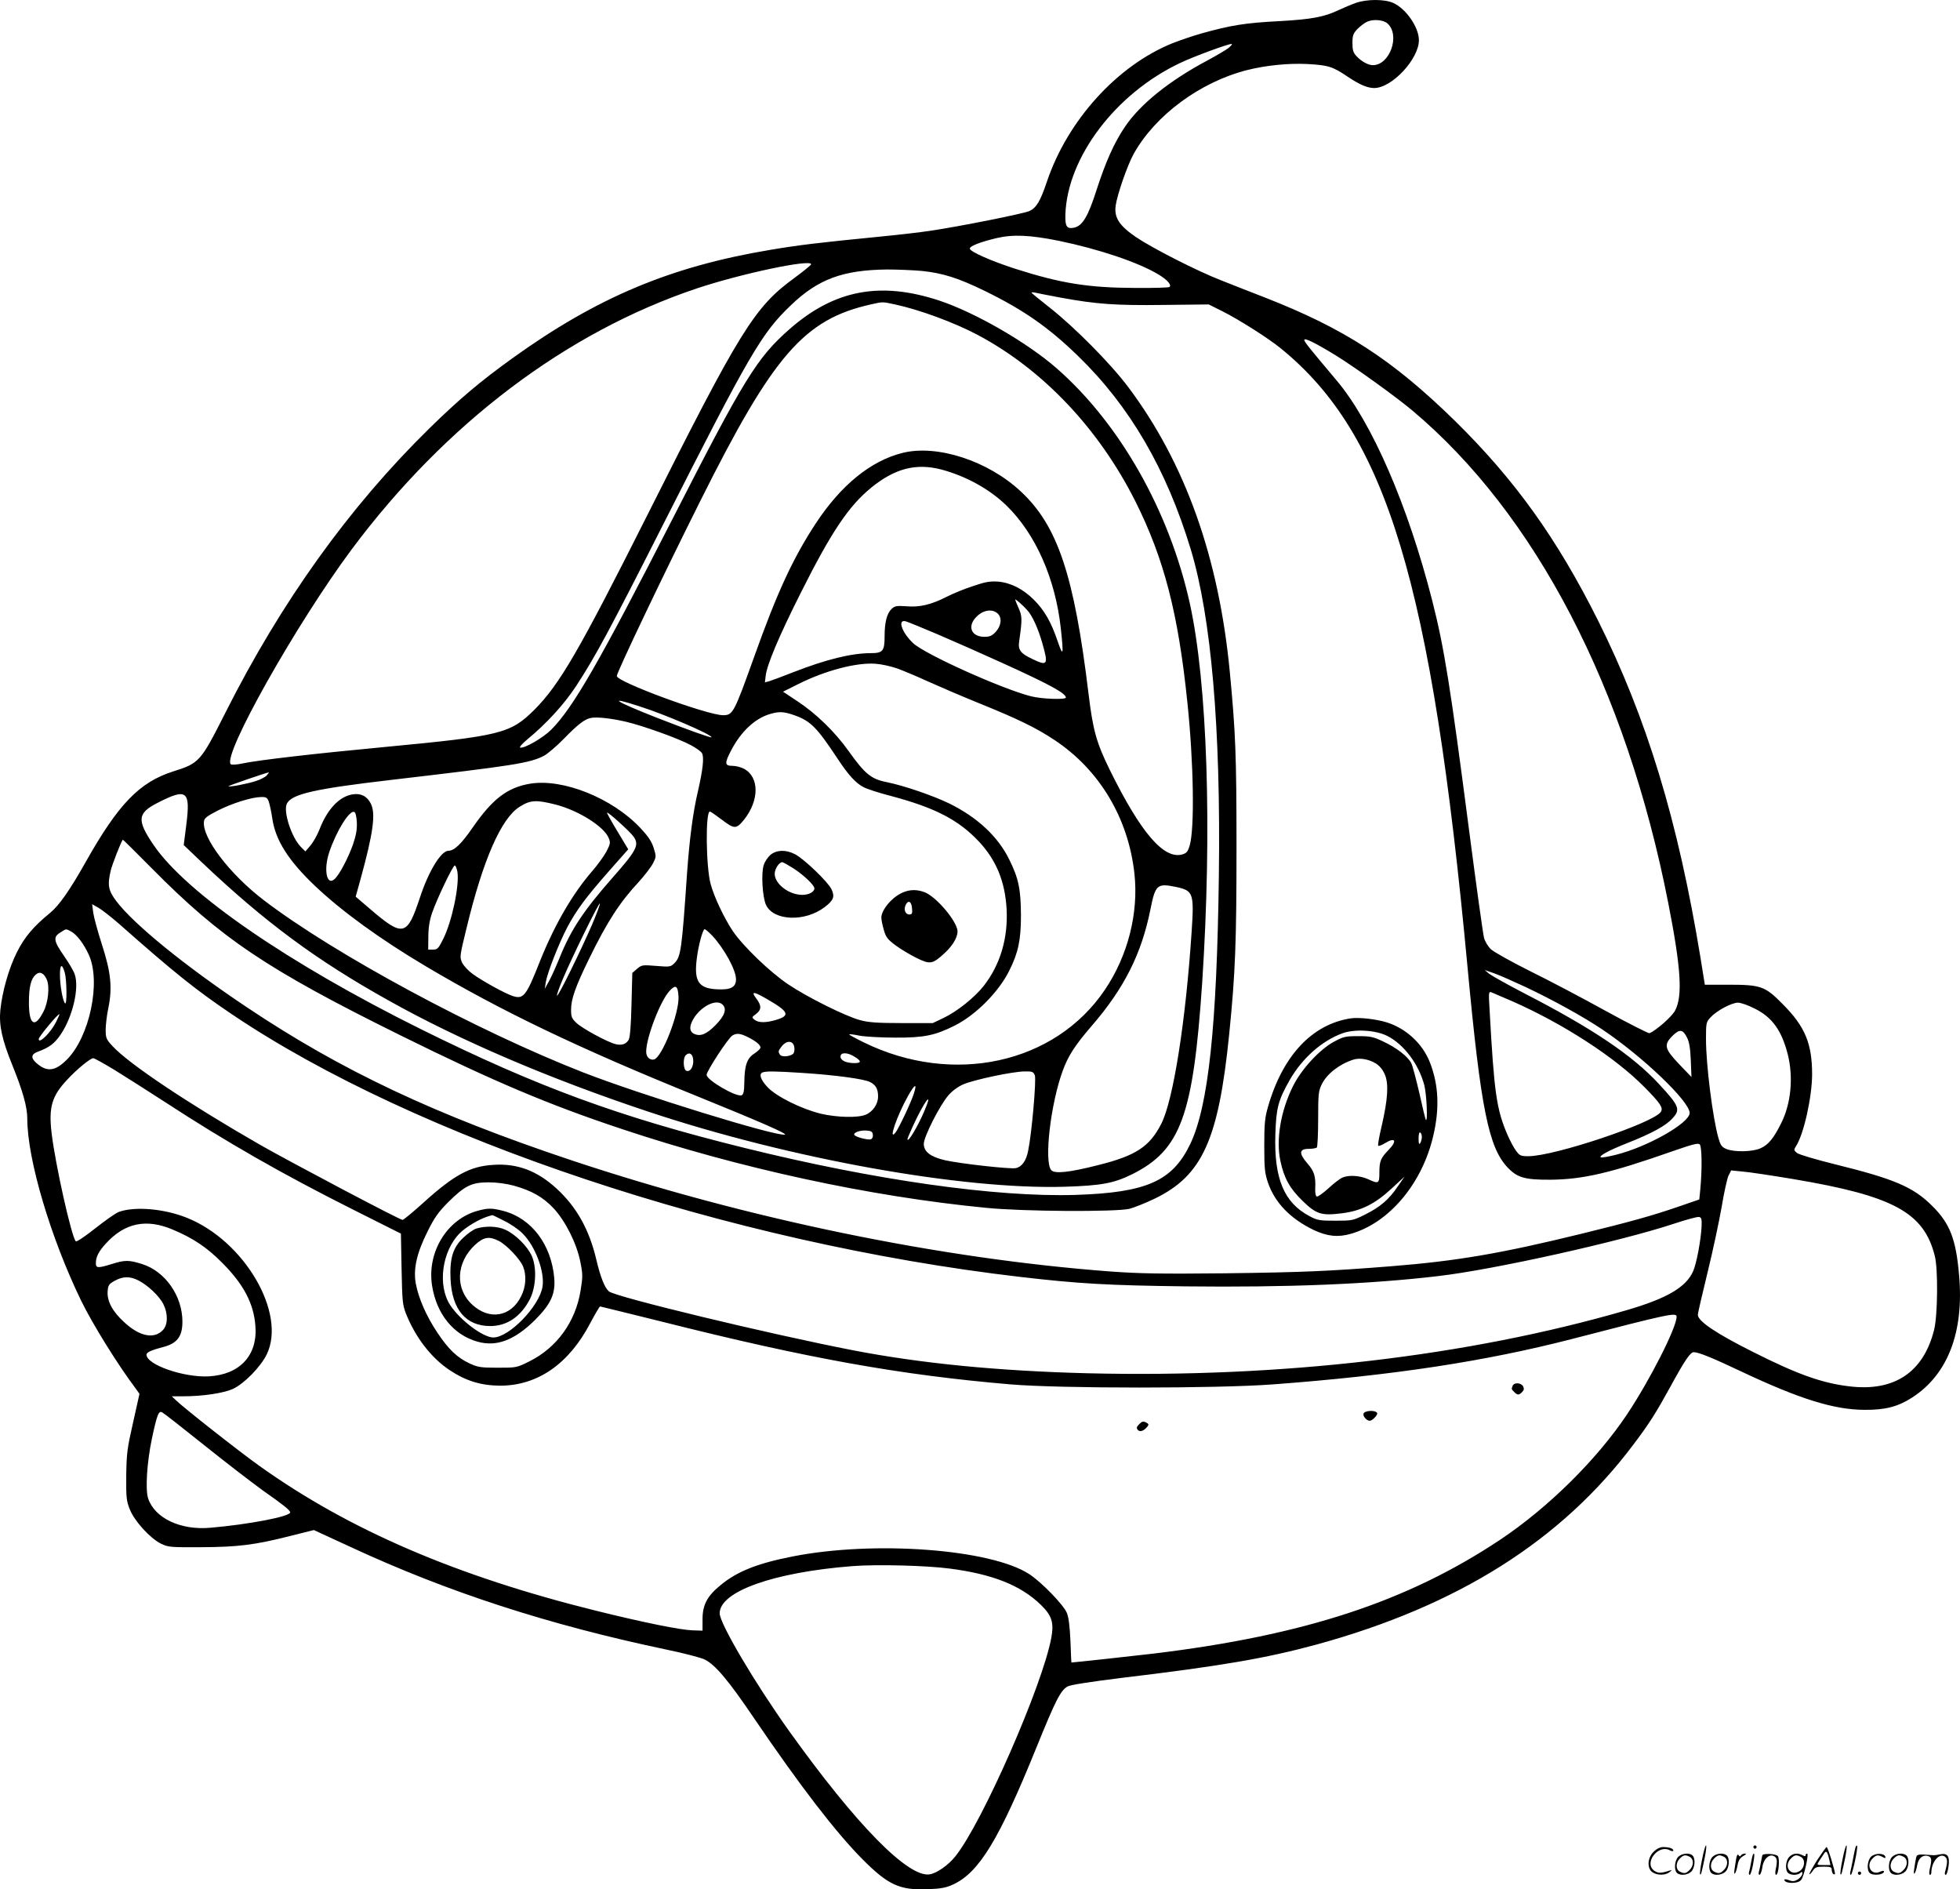 <svg version="1.0" xmlns="http://www.w3.org/2000/svg"
  viewBox="0 0 1200.262 1156.801"
 preserveAspectRatio="xMidYMid meet">
<g transform="translate(-0.291,1157.898) scale(0.1,-0.1)"
fill="#000000" stroke="none">
<path d="M8305 11561 c-28 -10 -75 -30 -105 -44 -89 -42 -164 -56 -355 -67
-217 -11 -303 -25 -489 -77 -49 -14 -128 -41 -174 -59 -338 -137 -641 -471
-768 -847 -40 -119 -64 -160 -107 -180 -34 -16 -430 -95 -607 -121 -58 -9
-197 -25 -310 -36 -376 -37 -494 -51 -671 -81 -611 -102 -1062 -292 -1579
-664 -200 -144 -326 -251 -509 -430 -489 -480 -905 -1059 -1248 -1740 -151
-299 -159 -309 -319 -359 -207 -66 -336 -199 -537 -556 -95 -169 -162 -265
-217 -310 -105 -86 -157 -149 -204 -242 -50 -100 -90 -243 -101 -354 -9 -92
10 -180 74 -338 64 -158 91 -255 91 -326 0 -250 144 -733 331 -1117 69 -141
221 -387 334 -537 l22 -31 -39 -175 c-36 -158 -40 -189 -42 -325 -1 -136 1
-155 22 -208 29 -72 124 -176 190 -209 45 -22 57 -23 247 -22 226 1 331 14
550 70 l140 35 230 -106 c591 -274 1207 -474 1925 -625 107 -22 214 -50 237
-61 65 -31 146 -127 305 -362 280 -412 497 -694 661 -860 158 -159 229 -192
401 -185 82 3 112 9 156 29 159 74 281 274 510 839 117 288 147 348 190 373
16 10 133 28 325 52 619 74 891 121 1200 205 866 237 1500 637 1941 1225 96
127 136 190 224 350 90 165 124 215 145 215 30 0 116 -35 295 -120 355 -167
563 -232 750 -233 127 -1 205 19 292 75 219 141 319 401 288 750 -19 220 -56
316 -164 423 -116 116 -230 165 -594 255 -117 29 -223 60 -235 70 -19 16 -20
19 -6 41 48 73 98 299 99 439 0 189 -43 294 -180 431 -108 110 -133 119 -335
119 l-142 0 -27 168 c-137 835 -328 1463 -627 2062 -252 503 -509 861 -875
1221 -385 377 -679 567 -1169 758 -88 34 -207 81 -265 104 -147 57 -419 196
-520 264 -103 70 -135 120 -125 193 10 69 72 248 111 318 132 236 407 439 694
512 115 29 254 43 370 37 127 -7 155 -16 245 -77 75 -50 122 -70 164 -70 109
1 275 180 273 295 -1 78 -79 191 -157 226 -52 24 -162 24 -230 0z m195 -126
c79 -72 14 -255 -90 -255 -29 0 -70 23 -100 55 -20 21 -25 37 -25 80 0 46 4
58 30 86 17 17 44 38 60 45 37 17 100 12 125 -11z m-973 -149 c-15 -12 -74
-47 -130 -77 -233 -124 -411 -267 -505 -406 -65 -96 -117 -211 -173 -384 -53
-166 -87 -223 -139 -234 -44 -9 -55 7 -53 79 11 352 309 744 704 930 87 41
291 116 314 116 6 -1 -3 -11 -18 -24z m-1042 -1181 c247 -51 489 -132 613
-207 53 -32 80 -63 67 -76 -4 -4 -98 -7 -208 -6 -291 1 -458 28 -742 119 -144
47 -267 101 -273 121 -4 15 62 41 163 65 102 24 205 19 380 -16z m-1515 -144
c0 -5 -47 -43 -104 -85 -244 -178 -331 -319 -904 -1461 -412 -819 -531 -1025
-686 -1181 -148 -147 -205 -161 -921 -229 -426 -40 -771 -80 -865 -100 -37 -8
-69 -10 -74 -5 -53 53 403 862 741 1316 576 772 1316 1330 2113 1597 272 91
700 181 700 148z m680 -41 c129 -14 221 -43 385 -123 235 -115 389 -222 569
-397 317 -307 542 -693 691 -1185 125 -414 184 -1092 172 -1995 -12 -926 -64
-1414 -176 -1647 -109 -226 -268 -296 -701 -310 -488 -15 -1228 90 -2025 287
-770 190 -1270 374 -1981 726 -815 404 -1441 835 -1641 1130 -104 153 -99 195
28 259 176 90 199 72 173 -134 l-16 -126 108 -103 c387 -367 702 -601 1149
-850 434 -243 985 -479 1593 -681 864 -287 1918 -477 2547 -458 222 7 298 21
410 76 299 149 375 358 430 1176 61 934 32 1830 -76 2320 -125 564 -426 1097
-813 1437 -182 160 -502 344 -722 417 -362 119 -642 65 -916 -175 -199 -175
-277 -301 -715 -1159 -451 -882 -611 -1160 -745 -1294 -50 -50 -166 -117 -190
-109 -6 2 13 24 43 49 118 97 226 215 301 329 119 183 202 337 528 980 536
1058 606 1178 787 1351 166 159 317 215 589 218 62 0 158 -4 214 -9z m852
-164 c214 -39 331 -48 628 -44 l275 3 86 -43 c96 -48 278 -163 354 -225 650
-527 926 -1442 1145 -3792 81 -866 129 -1105 248 -1227 58 -60 105 -73 262
-72 197 2 366 41 747 175 124 43 155 51 165 41 13 -14 15 -153 3 -277 l-6 -60
-122 -42 c-168 -58 -295 -93 -600 -168 -494 -121 -764 -167 -1167 -199 -379
-30 -540 -37 -1015 -43 -390 -4 -521 -2 -700 11 -1043 78 -2221 321 -3300 680
-839 280 -1413 551 -1992 939 -380 254 -693 509 -798 649 -49 65 -55 98 -34
187 8 35 63 176 74 189 1 1 80 -77 176 -174 426 -431 705 -619 1524 -1024 568
-281 908 -425 1360 -575 721 -240 1514 -412 2225 -481 226 -23 796 -26 880 -6
30 8 100 36 156 63 290 141 389 360 454 1004 38 375 45 565 45 1150 0 563 -6
703 -41 1070 -67 701 -273 1279 -622 1744 -106 142 -329 367 -479 485 -62 49
-113 90 -113 93 0 3 10 3 23 0 12 -3 84 -17 159 -31z m-1018 -41 c149 -32 361
-110 505 -186 401 -213 743 -575 967 -1020 175 -350 262 -684 318 -1229 39
-372 45 -775 14 -879 -12 -38 -19 -46 -47 -54 -113 -29 -253 135 -442 518 -81
165 -103 241 -130 465 -88 727 -189 1030 -415 1240 -201 188 -513 289 -724
236 -194 -48 -377 -197 -531 -431 -140 -213 -238 -425 -379 -821 -122 -340
-129 -354 -189 -354 -96 0 -651 204 -651 240 0 22 289 628 513 1075 446 892
634 1108 1042 1200 77 17 68 17 149 0z m2699 -312 c121 -75 364 -250 467 -336
756 -634 1311 -1701 1569 -3017 78 -398 89 -568 42 -658 -19 -37 -116 -122
-157 -139 -6 -2 -127 59 -269 137 -141 78 -350 188 -464 244 -114 57 -221 117
-238 133 -17 16 -36 47 -42 69 -6 21 -47 316 -91 654 -116 892 -153 1123 -226
1410 -149 585 -371 1096 -587 1351 -166 197 -197 235 -197 247 0 15 69 -19
193 -95z m-2418 -698 c151 -40 296 -119 401 -221 179 -174 300 -449 333 -752
18 -167 15 -179 -20 -77 -39 115 -80 187 -144 251 -67 67 -142 105 -220 112
-49 3 -77 -1 -152 -27 -51 -16 -124 -46 -163 -66 -97 -49 -165 -65 -247 -58
-60 4 -71 2 -90 -16 -29 -28 -43 -81 -43 -168 0 -90 -11 -103 -84 -103 -120 0
-276 -39 -476 -117 -63 -25 -128 -49 -144 -54 l-29 -8 5 42 c8 67 82 243 215
507 186 371 293 531 432 644 144 117 273 150 426 111z m527 -860 c32 -34 67
-111 93 -201 39 -136 34 -145 -60 -100 -72 34 -89 55 -81 108 19 133 19 154
-3 203 -12 26 -21 50 -21 53 0 6 45 -33 72 -63z m-180 -22 c28 -25 23 -75 -11
-112 -23 -25 -37 -31 -70 -31 -83 0 -107 68 -45 126 40 39 94 46 126 17z
m-362 -130 c96 -41 274 -120 395 -175 286 -130 385 -184 385 -210 0 -14 -149
-9 -214 8 -180 46 -646 256 -720 324 -72 67 -100 152 -44 134 13 -4 102 -40
198 -81z m-255 -206 c39 -14 125 -50 192 -81 67 -30 206 -90 310 -132 239 -97
347 -149 462 -225 276 -182 454 -479 491 -820 26 -240 -40 -502 -181 -710
-305 -453 -930 -590 -1477 -322 -51 25 -91 47 -89 49 2 2 30 -1 63 -8 32 -6
131 -12 219 -12 175 -1 244 13 365 74 129 65 268 205 333 335 56 112 72 189
72 340 -1 159 -14 225 -71 340 -69 142 -196 260 -369 345 -102 49 -274 108
-381 130 -97 19 -134 50 -234 190 -84 118 -198 229 -313 305 l-89 59 94 47
c164 82 355 133 473 124 33 -2 92 -15 130 -28z m-1575 -233 c160 -51 440 -172
440 -189 0 -6 -147 46 -336 120 -257 101 -310 136 -104 69z m947 -54 c99 -35
137 -73 263 -263 66 -101 114 -154 162 -178 21 -11 95 -35 165 -53 274 -73
416 -147 541 -280 106 -114 159 -243 169 -411 10 -178 -38 -341 -139 -471 -55
-71 -165 -159 -248 -198 l-65 -31 -190 0 c-149 0 -204 4 -255 18 -87 23 -323
140 -440 219 -111 74 -278 235 -340 327 -52 78 -113 206 -135 286 -29 104 -33
445 -5 445 5 0 38 -23 75 -51 75 -57 87 -57 134 1 94 118 95 261 0 312 -18 10
-51 18 -71 18 -48 0 -49 16 -7 96 60 114 143 192 233 220 58 18 88 17 153 -6z
m-1031 -40 c103 -24 321 -102 397 -143 32 -17 63 -39 69 -50 13 -26 6 -96 -25
-232 -31 -131 -52 -295 -67 -505 -32 -470 -38 -509 -77 -548 -23 -23 -28 -24
-112 -17 -84 7 -89 6 -117 -18 l-29 -25 -5 -194 c-3 -127 -9 -200 -17 -215
-16 -27 -42 -36 -80 -27 -48 11 -203 95 -239 129 -30 28 -34 38 -34 82 0 65
27 141 109 309 112 230 190 350 308 476 34 38 72 87 84 110 21 41 21 43 5 95
-13 41 -34 72 -83 124 -172 182 -472 302 -672 270 -140 -23 -231 -92 -353
-268 -69 -100 -113 -143 -149 -143 -45 0 -122 -126 -174 -285 -79 -239 -103
-245 -304 -73 l-90 77 30 108 c78 284 94 402 62 463 -23 45 -62 64 -113 55
-81 -14 -154 -92 -202 -218 -13 -32 -37 -75 -54 -95 l-31 -36 -27 27 c-57 57
-109 215 -87 264 28 60 167 92 649 148 743 87 836 101 925 146 23 12 78 59
122 104 87 89 127 120 165 128 37 8 125 -2 216 -23z m-2200 -329 c-9 -10 -40
-26 -69 -35 -54 -17 -159 -37 -165 -31 -3 3 234 84 247 85 2 0 -4 -8 -13 -19z
m12 -158 c6 -16 16 -62 22 -103 19 -135 99 -261 266 -419 162 -153 396 -323
674 -488 463 -275 939 -503 1660 -795 382 -155 559 -232 539 -236 -57 -11
-883 244 -1235 381 -652 255 -1523 724 -1955 1054 -210 160 -381 385 -367 483
2 20 20 33 86 67 90 45 206 81 263 82 31 1 38 -3 47 -26z m1757 -20 c140 -36
296 -134 325 -204 12 -29 11 -36 -13 -83 -15 -28 -54 -82 -88 -121 -121 -140
-230 -328 -319 -550 -85 -215 -101 -236 -168 -214 -48 16 -184 91 -245 135
-26 19 -55 50 -64 69 -16 34 -15 40 27 212 101 419 213 674 326 743 65 41 100
43 219 13z m-1217 -108 c2 -44 -4 -78 -23 -135 -30 -85 -84 -187 -113 -213
-49 -45 -69 59 -32 167 45 131 122 254 152 244 8 -3 14 -27 16 -63z m1696 -90
c34 -51 18 -82 -132 -252 -174 -198 -253 -316 -321 -485 -23 -57 -53 -123 -67
-148 l-25 -45 6 40 c10 59 79 235 131 335 57 107 113 183 260 350 l114 129
-65 108 c-36 59 -65 112 -65 116 0 12 145 -119 164 -148z m-1080 -214 c13 -83
-33 -303 -87 -411 -29 -58 -35 -65 -62 -65 l-30 0 1 80 c0 55 8 101 23 145 30
86 127 290 139 290 5 0 12 -18 16 -39z m4398 -92 c109 -23 114 -36 98 -277
-36 -544 -112 -1028 -185 -1172 -72 -142 -156 -197 -389 -255 -177 -45 -266
-54 -286 -30 -44 53 -4 403 70 606 34 94 75 157 180 279 198 229 304 441 358
712 30 150 41 160 154 137z m-3573 -230 c-70 -162 -208 -443 -215 -436 -3 3
13 49 36 103 57 135 220 467 226 461 3 -3 -18 -60 -47 -128z m-2894 1 c331
-293 467 -402 685 -549 1129 -762 3051 -1403 4830 -1610 360 -42 539 -52 1015
-58 616 -7 1123 13 1545 63 339 39 1115 212 1442 320 75 25 145 44 155 42 15
-3 18 -12 16 -58 -4 -83 -31 -228 -52 -275 -44 -98 -160 -166 -411 -239 -969
-281 -2111 -414 -3298 -385 -548 14 -1016 60 -1432 140 -521 101 -1456 327
-1498 361 -26 22 -52 87 -77 193 -43 184 -120 323 -243 436 -118 109 -241 156
-387 146 -143 -8 -241 -61 -432 -234 -63 -57 -119 -103 -125 -103 -17 0 -674
347 -873 460 -437 251 -803 495 -903 604 -39 42 -42 50 -42 100 0 29 7 89 16
132 26 124 16 221 -39 390 -25 78 -49 165 -53 194 l-7 53 39 -22 c21 -12 80
-58 129 -101z m-297 -44 c35 -19 77 -74 108 -141 77 -167 6 -504 -134 -644
-73 -73 -124 -77 -189 -18 -32 29 -29 52 10 66 73 27 103 50 142 107 72 106
114 282 86 366 -6 20 -36 71 -66 114 -64 92 -68 116 -22 144 38 24 32 23 65 6z
m3924 -23 c75 -80 148 -212 148 -270 0 -49 -33 -66 -119 -61 -111 6 -139 50
-121 189 10 82 37 179 48 179 5 0 24 -17 44 -37z m-3962 -231 c12 -46 14 -200
1 -186 -14 15 -31 110 -31 175 0 66 13 71 30 11z m8947 -87 c173 -82 356 -184
465 -257 250 -167 538 -443 538 -513 0 -62 -256 -207 -450 -256 -44 -11 -86
-19 -93 -16 -19 6 48 43 163 88 151 60 235 106 275 151 50 54 42 75 -83 210
-163 176 -408 341 -830 558 -100 52 -194 105 -210 117 l-27 23 60 -21 c33 -12
119 -50 192 -84z m-9057 45 c18 -44 8 -139 -21 -195 -53 -104 -89 -82 -89 55
0 96 12 146 42 172 25 22 50 10 68 -32z m3868 -103 c5 -102 -102 -376 -151
-385 -26 -5 -47 16 -47 48 0 86 87 313 144 373 37 40 50 31 54 -36z m5105 -28
c315 -139 631 -344 811 -527 97 -98 115 -126 100 -150 -41 -67 -652 -272 -811
-272 -47 0 -54 3 -76 33 -13 17 -36 60 -51 94 -69 159 -83 258 -111 766 -7
111 -6 117 12 110 10 -4 66 -28 126 -54z m-4558 10 c128 -74 138 -98 52 -124
-64 -19 -108 -19 -133 0 -19 15 -18 16 9 36 34 26 34 51 1 95 -35 46 -16 44
71 -7z m-277 -31 c27 -27 13 -67 -40 -122 -57 -59 -95 -75 -134 -57 -33 14
-31 54 3 104 50 72 136 110 171 75z m6320 -24 c107 -53 165 -133 203 -281 35
-141 20 -303 -42 -424 -45 -90 -77 -129 -124 -150 -49 -23 -161 -25 -210 -5
-29 12 -36 23 -49 68 -35 124 -76 448 -76 605 0 98 1 104 28 133 36 40 129 90
168 90 17 0 63 -16 102 -36z m-10402 -83 c-33 -65 -106 -137 -106 -104 0 14
115 153 127 153 2 0 -8 -22 -21 -49z m9988 -95 c14 -28 20 -67 23 -140 l4
-101 -76 79 c-89 94 -95 118 -40 173 43 43 64 40 89 -11z m-5751 3 c50 -25 77
-48 77 -64 0 -6 -17 -23 -37 -36 -46 -29 -61 -74 -62 -177 -1 -56 -5 -74 -17
-79 -33 -12 -214 93 -214 125 0 23 133 227 158 241 26 16 49 13 95 -10z m283
-56 c4 -14 2 -33 -3 -42 -13 -20 -73 -27 -84 -9 -12 19 -11 22 12 52 28 35 66
35 75 -1z m-618 -83 c3 -42 -18 -76 -42 -67 -19 8 -22 77 -4 95 22 22 43 9 46
-28z m988 19 c43 -26 43 -39 0 -39 -51 0 -86 16 -86 40 0 27 42 27 86 -1z
m-4530 -82 c65 -40 203 -128 305 -194 379 -247 716 -440 1156 -661 l291 -146
4 -216 c4 -197 6 -220 27 -274 58 -145 153 -269 266 -345 101 -67 192 -95 310
-96 230 0 422 133 553 384 30 56 56 101 60 101 3 0 175 -43 382 -94 889 -224
1458 -326 2130 -383 306 -26 1266 -26 1610 0 736 55 1299 141 1830 278 594
154 640 164 640 136 0 -66 -162 -385 -303 -597 -184 -276 -482 -571 -777 -768
-568 -378 -1197 -585 -2120 -697 -90 -11 -494 -55 -506 -55 -1 0 -3 60 -6 133
-4 89 -11 145 -22 171 -21 50 -155 188 -230 237 -236 154 -952 207 -1451 108
-214 -42 -337 -91 -438 -174 -83 -67 -112 -122 -112 -210 l0 -70 -60 2 c-74 2
-297 47 -588 119 -857 212 -1515 495 -2063 886 -116 82 -466 357 -514 404
l-25 24 70 0 c120 0 246 19 304 45 69 32 169 134 207 211 123 252 -136 696
-489 837 -139 56 -319 71 -416 36 -18 -6 -83 -52 -144 -100 -63 -50 -115 -85
-120 -80 -26 26 -125 469 -148 661 -19 160 1 228 95 328 59 64 142 132 160
132 7 0 66 -33 132 -73z m4209 -17 c202 -13 380 -37 416 -56 36 -18 49 -43 49
-89 0 -46 -32 -93 -76 -111 -48 -20 -175 -17 -274 6 -119 29 -275 106 -328
164 -42 45 -53 80 -29 89 20 8 72 8 242 -3z m1425 -15 c10 -26 -19 -358 -41
-462 -12 -62 -39 -99 -76 -106 -35 -7 -337 27 -432 48 -90 21 -131 52 -131
101 0 43 99 238 151 297 23 27 59 53 91 67 65 28 304 79 376 79 47 1 53 -2 62
-24z m-741 -112 c-16 -52 -93 -214 -112 -238 -47 -59 8 102 76 223 42 75 58
82 36 15z m66 -103 c-42 -99 -105 -204 -105 -175 0 4 16 41 35 83 69 149 125
223 70 92z m-317 -148 c2 -13 -3 -24 -11 -28 -18 -7 -94 13 -102 26 -9 14 34
30 75 27 28 -2 36 -7 38 -25z m5636 -272 c613 -103 800 -204 867 -470 21 -81
18 -364 -4 -453 -65 -260 -244 -380 -520 -346 -167 20 -316 73 -588 210 -226
113 -339 189 -339 228 0 9 27 126 60 261 33 134 71 314 86 400 14 85 33 170
41 189 l17 34 70 -7 c39 -3 178 -24 310 -46z m-7836 -40 c112 -31 181 -71 245
-139 74 -80 142 -217 164 -329 15 -75 15 -91 1 -176 -31 -191 -146 -349 -313
-432 -78 -39 -80 -39 -194 -39 -104 0 -122 3 -172 26 -77 36 -129 86 -198 189
-67 101 -115 209 -132 301 -16 90 6 187 74 322 41 82 65 116 126 177 100 99
142 120 246 120 50 0 108 -8 153 -20z m-2088 -269 c126 -53 210 -109 305 -205
131 -132 192 -249 202 -386 14 -179 -95 -297 -285 -308 -153 -8 -382 71 -382
133 0 14 30 28 100 46 87 22 120 64 120 156 0 158 -106 309 -248 353 -80 25
-104 25 -184 0 -84 -26 -98 -26 -98 4 0 40 17 73 62 122 115 126 247 153 408
85z m-209 -312 c56 -28 127 -95 152 -144 29 -58 29 -126 -2 -159 -54 -58 -144
-40 -239 49 -71 65 -104 128 -100 187 3 38 7 45 43 65 50 28 94 29 146 2z
m402 -1008 c132 -106 294 -230 360 -278 127 -89 167 -121 167 -134 0 -25 -255
-74 -490 -94 -182 -16 -340 59 -380 180 -18 54 -7 223 23 365 32 151 42 174
64 161 10 -5 125 -95 256 -200z m4567 -756 c261 -34 433 -102 556 -221 68 -66
82 -109 65 -202 -54 -293 -424 -1136 -588 -1339 -43 -54 -113 -103 -157 -110
-131 -21 -449 302 -861 878 -208 291 -425 658 -425 720 0 134 330 251 810 289
152 12 457 4 600 -15z M8275 5344 c-237 -36 -417 -228 -507 -541 -19 -66 -23
-102 -23 -238 0 -142 3 -168 23 -228 43 -123 137 -220 280 -289 83 -39 149
-46 228 -23 234 67 436 307 504 600 39 167 33 309 -19 445 -44 117 -147 213
-268 250 -66 20 -167 31 -218 24z m224 -108 c102 -52 192 -173 226 -301 14
-54 22 -225 10 -213 -3 2 -21 76 -40 163 -20 86 -42 170 -50 185 -21 41 -90
94 -171 132 -61 29 -79 33 -154 33 -78 0 -90 -3 -148 -34 -90 -49 -200 -169
-252 -274 -75 -152 -104 -326 -76 -457 22 -104 58 -169 136 -244 83 -81 115
-91 237 -76 119 14 206 57 309 153 l78 72 -42 -61 c-53 -79 -108 -126 -201
-172 -72 -36 -79 -37 -180 -37 -97 0 -111 2 -159 28 -156 82 -218 231 -209
502 5 160 17 206 87 330 78 136 198 242 325 288 77 27 203 19 274 -17z m-73
-167 c24 -14 44 -38 57 -68 25 -57 19 -151 -19 -316 -15 -63 -25 -118 -21
-121 3 -3 21 3 40 15 65 40 78 16 23 -41 -48 -49 -56 -69 -56 -137 0 -70 -4
-72 -71 -41 -48 21 -113 26 -153 10 -14 -5 -53 -34 -86 -65 -34 -31 -67 -54
-73 -52 -7 2 -11 21 -10 48 4 75 -6 107 -48 155 -53 61 -51 89 8 89 23 0 45 4
50 8 4 5 8 84 8 175 0 155 2 171 23 214 31 62 107 122 192 149 38 13 95 3 136
-22z m284 -452 c0 -12 -5 -29 -10 -37 -7 -11 -10 -3 -10 28 0 26 4 41 10 37 6
-3 10 -16 10 -28z M4721 6345 c-16 -14 -35 -42 -41 -62 -17 -50 -8 -198 14
-245 47 -98 238 -105 359 -13 55 42 63 64 42 109 -21 45 -170 188 -224 215
-56 29 -112 27 -150 -4z m146 -86 c60 -40 123 -100 123 -119 0 -22 -34 -40
-74 -40 -82 0 -169 67 -169 129 0 30 27 71 46 71 6 0 39 -19 74 -41z M5530
6114 c-65 -28 -130 -106 -130 -154 0 -12 7 -46 15 -74 13 -46 24 -59 72 -95
31 -23 88 -57 128 -77 84 -41 98 -39 171 28 57 52 88 110 79 147 -17 68 -129
197 -197 226 -47 19 -93 19 -138 -1z m58 -97 c3 -31 0 -37 -17 -37 -25 0 -36
32 -21 60 16 31 35 19 38 -23z M9266 3094 c-8 -21 -8 -20 10 -38 19 -20 29
-20 48 0 12 12 13 20 6 35 -13 23 -55 25 -64 3z M8353 2924 c-6 -15 19 -44 38
-44 16 0 52 38 45 48 -11 19 -76 15 -83 -4z M6980 2860 c-17 -17 -19 -24 -10
-35 13 -16 37 -8 59 19 10 12 9 17 -8 26 -17 8 -24 7 -41 -10z M2929 4166
c-189 -51 -313 -255 -280 -460 28 -173 130 -299 276 -341 117 -34 227 7 353
131 98 98 127 160 119 258 -18 205 -139 366 -312 411 -69 18 -94 18 -156 1z
m162 -62 c39 -19 90 -54 113 -78 78 -78 136 -235 121 -326 -20 -120 -205 -310
-301 -310 -62 0 -202 104 -264 198 -79 120 -51 331 59 441 38 38 117 85 171
102 14 4 26 8 28 8 1 1 34 -15 73 -35z M2920 4057 c-19 -6 -55 -32 -81 -57
-63 -60 -83 -127 -77 -254 9 -185 94 -286 243 -286 103 0 188 58 243 165 37
73 43 191 12 263 -26 59 -100 134 -163 162 -47 22 -122 24 -177 7z m138 -76
c47 -24 129 -110 148 -156 22 -54 18 -124 -12 -183 -62 -125 -192 -148 -297
-53 -109 98 -102 260 16 369 53 48 86 53 145 23z M10426 194 c-10 -47 -15 -88
-12 -91 5 -6 9 7 30 110 7 37 10 67 6 67 -4 0 -15 -39 -24 -86z M10740 270 c0
-5 5 -10 10 -10 6 0 10 5 10 10 0 6 -4 10 -10 10 -5 0 -10 -4 -10 -10z M11286
194 c-10 -47 -15 -88 -12 -91 5 -6 9 7 30 110 7 37 10 67 6 67 -4 0 -15 -39
-24 -86z M11366 269 c-3 -8 -10 -41 -16 -74 -6 -33 -14 -68 -16 -77 -3 -10 -1
-18 3 -18 10 0 46 171 38 178 -2 3 -7 -1 -9 -9z M10129 241 c-38 -38 -41 -101
-7 -125 29 -20 79 -20 104 0 18 14 18 15 1 10 -53 -17 -69 -17 -92 -2 -69 45
21 166 94 126 12 -6 21 -7 21 -1 0 12 -25 21 -62 21 -19 0 -39 -10 -59 -29z
M11130 189 c-28 -45 -49 -83 -47 -85 2 -3 12 7 21 21 14 21 24 25 66 25 43 0
50 -3 50 -19 0 -11 5 -23 10 -26 6 -3 10 -3 10 1 0 20 -44 164 -51 164 -4 0
-30 -37 -59 -81z m75 4 l7 -33 -42 0 c-42 0 -42 0 -28 23 8 12 21 32 29 44 15
25 22 18 34 -34z M10280 210 c-22 -22 -27 -79 -8 -98 19 -19 66 -14 88 8 22
22 27 79 8 98 -19 19 -66 14 -88 -8z m71 0 c25 -14 25 -54 -1 -80 -23 -23 -33
-24 -61 -10 -25 14 -25 54 1 80 23 23 33 24 61 10z M10490 210 c-22 -22 -27
-79 -8 -98 19 -19 66 -14 88 8 22 22 27 79 8 98 -19 19 -66 14 -88 -8z m71 0
c25 -14 25 -54 -1 -80 -23 -23 -33 -24 -61 -10 -25 14 -25 54 1 80 23 23 33
24 61 10z M10636 204 c-3 -16 -8 -47 -11 -69 -8 -51 10 -26 19 27 5 27 15 42
34 53 18 10 22 14 10 15 -9 0 -20 -5 -24 -11 -5 -8 -9 -8 -14 1 -5 8 -10 3
-14 -16z M10737 223 c-2 -4 -7 -26 -11 -48 -4 -22 -9 -48 -12 -57 -3 -10 -1
-18 4 -18 4 0 14 28 20 62 11 58 10 81 -1 61z M10795 220 c-1 -3 -5 -23 -9
-45 -4 -22 -9 -48 -12 -57 -3 -10 -1 -18 4 -18 5 0 13 20 17 45 7 53 44 87 74
68 17 -11 19 -28 8 -80 -4 -18 -3 -33 2 -33 16 0 24 99 11 115 -12 14 -87 18
-95 5z M10960 210 c-22 -22 -27 -79 -8 -98 7 -7 24 -12 38 -12 14 0 31 5 38
12 9 9 12 8 12 -5 0 -9 -12 -24 -26 -34 -21 -13 -32 -15 -55 -6 -16 6 -29 8
-29 3 0 -24 81 -27 102 -2 18 19 50 162 37 162 -5 0 -9 -5 -9 -10 0 -7 -6 -7
-19 0 -30 16 -59 12 -81 -10z m71 0 c29 -16 25 -65 -6 -86 -56 -37 -103 28
-55 76 23 23 33 24 61 10z M11461 211 c-23 -23 -28 -80 -9 -99 19 -19 88 -13
88 9 0 5 -11 4 -24 -2 -54 -25 -89 38 -46 81 23 23 33 24 62 9 16 -9 19 -8 16
3 -8 22 -64 22 -87 -1z M11590 210 c-22 -22 -27 -79 -8 -98 19 -19 66 -14 88
8 22 22 27 79 8 98 -19 19 -66 14 -88 -8z m71 0 c25 -14 25 -54 -1 -80 -23
-23 -33 -24 -61 -10 -25 14 -25 54 1 80 23 23 33 24 61 10z M11736 201 c-3
-14 -8 -44 -11 -66 -8 -51 10 -26 19 27 8 41 35 63 66 53 22 -7 24 -21 11 -77
-5 -22 -5 -38 0 -38 5 0 9 6 9 13 0 68 51 125 85 97 15 -13 15 -35 -1 -92 -3
-10 -1 -18 4 -18 6 0 13 23 17 50 9 63 -5 84 -49 76 -17 -4 -35 -6 -41 -6
-101 8 -104 7 -109 -19z M11380 110 c0 -5 5 -10 10 -10 6 0 10 5 10 10 0 6 -4
10 -10 10 -5 0 -10 -4 -10 -10z"/>
</g>
</svg>
